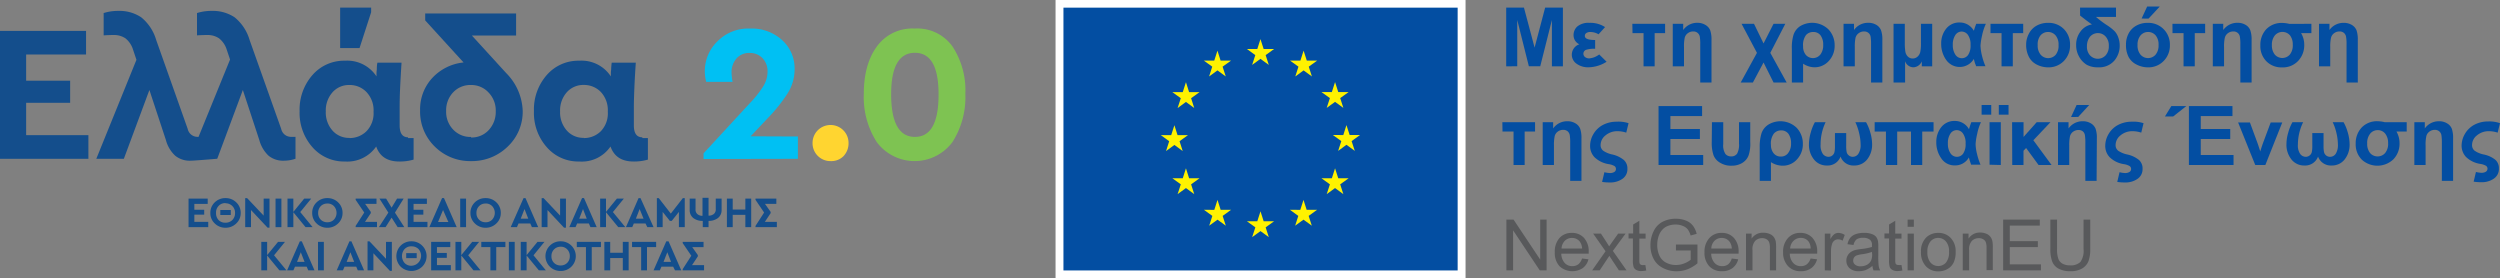 <?xml version="1.0" encoding="UTF-8"?> <svg xmlns="http://www.w3.org/2000/svg" id="Layer_1" data-name="Layer 1" width="500" height="55.68" viewBox="0 0 500 55.68"><rect x="0" y="0" width="500" height="55.68" fill="#808080" stroke="none"/><defs><style>.cls-1{fill:#fff;}.cls-2{fill:#034ea2;}.cls-3{fill:#fff200;}.cls-4{fill:#58595b;}.cls-5{fill:#144e8c;}.cls-6{fill:#00c0f3;}.cls-7{fill:#ffd530;}.cls-8{fill:#7ec352;}</style></defs><rect class="cls-1" x="211.11" width="82" height="55.68"></rect><rect class="cls-2" x="212.69" y="1.53" width="78.84" height="52.56"></rect><polyline class="cls-3" points="250.43 12.98 252.09 11.77 253.76 12.98 253.13 11.02 254.82 9.8 252.73 9.8 252.09 7.82 251.46 9.8 249.38 9.8 251.06 11.02 250.43 12.98"></polyline><polyline class="cls-3" points="241.82 15.29 243.49 14.08 245.15 15.29 244.52 13.33 246.21 12.12 244.12 12.12 243.49 10.13 242.85 12.12 240.76 12.12 242.45 13.33 241.82 15.29"></polyline><polyline class="cls-3" points="237.19 16.44 236.55 18.43 234.47 18.43 236.16 19.64 235.52 21.61 237.19 20.39 238.85 21.61 238.22 19.64 239.91 18.43 237.82 18.43 237.19 16.44"></polyline><polyline class="cls-3" points="234.88 28.99 236.54 30.21 235.91 28.24 237.59 27.03 235.51 27.03 234.88 25.04 234.24 27.03 232.16 27.03 233.84 28.24 233.21 30.21 234.88 28.99"></polyline><polyline class="cls-3" points="237.82 35.65 237.19 33.66 236.55 35.66 234.47 35.65 236.16 36.87 235.52 38.83 237.19 37.61 238.85 38.83 238.22 36.87 239.91 35.65 237.82 35.65"></polyline><polyline class="cls-3" points="244.13 41.96 243.5 39.98 242.86 41.97 240.78 41.96 242.47 43.18 241.84 45.14 243.5 43.93 245.16 45.14 244.53 43.18 246.22 41.96 244.13 41.96"></polyline><polyline class="cls-3" points="252.73 44.25 252.1 42.26 251.46 44.25 249.38 44.25 251.07 45.47 250.43 47.43 252.1 46.22 253.76 47.43 253.13 45.47 254.82 44.25 252.73 44.25"></polyline><polyline class="cls-3" points="261.33 41.96 260.7 39.98 260.06 41.97 257.98 41.96 259.66 43.18 259.03 45.14 260.7 43.93 262.36 45.14 261.73 43.18 263.42 41.96 261.33 41.96"></polyline><polyline class="cls-3" points="267.65 35.65 267.01 33.66 266.37 35.66 264.29 35.65 265.98 36.87 265.34 38.83 267.01 37.61 268.67 38.83 268.04 36.87 269.73 35.65 267.65 35.65"></polyline><polyline class="cls-3" points="272.01 27 269.93 27 269.29 25.02 268.66 27.01 266.57 27 268.26 28.22 267.63 30.18 269.29 28.96 270.96 30.18 270.32 28.22 272.01 27"></polyline><polyline class="cls-3" points="265.34 21.58 267.01 20.37 268.67 21.58 268.04 19.62 269.73 18.41 267.65 18.41 267.01 16.42 266.37 18.41 264.29 18.41 265.98 19.62 265.34 21.58"></polyline><polyline class="cls-3" points="260.72 10.13 260.08 12.12 258 12.12 259.69 13.33 259.06 15.29 260.72 14.08 262.38 15.29 261.75 13.33 263.44 12.12 261.36 12.12 260.72 10.13"></polyline><path class="cls-2" d="M301.53,13.27V1.52h3.55l2.13,8,2.11-8h3.55V13.27h-2.2V4l-2.33,9.25h-2.28L303.74,4v9.25Z" transform="translate(-0.29)"></path><path class="cls-2" d="M319.32,8V9.76a5.16,5.16,0,0,0-1.86.22.84.84,0,0,0-.15,1.44,1.34,1.34,0,0,0,.82.26,3.8,3.8,0,0,0,2-.79l1.48,1.46A7,7,0,0,1,318,13.46a3.92,3.92,0,0,1-2.39-.71,2.19,2.19,0,0,1,.55-3.89A2,2,0,0,1,315,7a2.3,2.3,0,0,1,.77-1.72,3.51,3.51,0,0,1,2.43-.71,5.34,5.34,0,0,1,3.1.85L320,6.86a3.27,3.27,0,0,0-1.61-.46,1.35,1.35,0,0,0-.85.22.63.63,0,0,0-.28.52C317.21,7.72,317.91,8,319.32,8Z" transform="translate(-0.29)"></path><path class="cls-2" d="M326.76,4.76h6.55V6.63h-2.09v6.64H329V6.63h-2.21Z" transform="translate(-0.29)"></path><path class="cls-2" d="M342.59,16.5h-2.25V8.92a9.49,9.49,0,0,0-.09-1.59,1.31,1.31,0,0,0-.44-.75,1.29,1.29,0,0,0-.87-.29,1.75,1.75,0,0,0-1.1.36,1.59,1.59,0,0,0-.61.92,8.12,8.12,0,0,0-.14,1.84v3.86h-2.25V4.76h2.09V6a3.41,3.41,0,0,1,2.81-1.44A3.1,3.1,0,0,1,341.4,5a2.25,2.25,0,0,1,.94,1.08A5.83,5.83,0,0,1,342.59,8Z" transform="translate(-0.29)"></path><path class="cls-2" d="M348.6,4.76h2.49L353,8.69l2-3.93h2.35l-3,5.81,3.27,5.93H355l-2-4-2.13,4h-2.44l3.25-5.93Z" transform="translate(-0.29)"></path><path class="cls-2" d="M360.91,12.74V16.5h-2.25V9.81A8.91,8.91,0,0,1,359,6.93a3.35,3.35,0,0,1,1.34-1.71A4.67,4.67,0,0,1,366,5.9a4.56,4.56,0,0,1,1.22,3.19,4.41,4.41,0,0,1-1.17,3.1,3.8,3.8,0,0,1-2.88,1.27A4.29,4.29,0,0,1,360.91,12.74Zm0-3.47a2.57,2.57,0,0,0,.54,1.7,1.9,1.9,0,0,0,2.92-.07,3,3,0,0,0,.56-1.9,3.15,3.15,0,0,0-.51-1.9,1.74,1.74,0,0,0-1.49-.7A1.88,1.88,0,0,0,361.5,7,3.31,3.31,0,0,0,360.91,9.27Z" transform="translate(-0.29)"></path><path class="cls-2" d="M376.76,16.5H374.5V8.92a9.49,9.49,0,0,0-.09-1.59,1.24,1.24,0,0,0-.43-.75,1.32,1.32,0,0,0-.87-.29,1.75,1.75,0,0,0-1.1.36,1.66,1.66,0,0,0-.62.92,8.76,8.76,0,0,0-.14,1.84v3.86H369V4.76h2.09V6a3.41,3.41,0,0,1,2.81-1.44,3.11,3.11,0,0,1,1.67.42,2.28,2.28,0,0,1,.93,1.08A5.53,5.53,0,0,1,376.76,8Z" transform="translate(-0.29)"></path><path class="cls-2" d="M379,4.76h2.25V8.63a10.45,10.45,0,0,0,.11,1.69,1.75,1.75,0,0,0,.51,1,1.33,1.33,0,0,0,.95.38,1.43,1.43,0,0,0,1-.39,1.78,1.78,0,0,0,.54-1,8.62,8.62,0,0,0,.12-1.68V4.76h2.25v8.51h-2.08v-1A1.91,1.91,0,0,1,383,13.46a1.78,1.78,0,0,1-1.69-1.22V16.5H379Z" transform="translate(-0.29)"></path><path class="cls-2" d="M395.54,4.76h1.93a10.3,10.3,0,0,0-.77,2.37,12.16,12.16,0,0,0-.31,2,9.44,9.44,0,0,0,.28,1.94,13.15,13.15,0,0,0,.71,2.17h-1.89q0-.16-.15-.45c-.11-.32-.2-.64-.28-1a3.3,3.3,0,0,1-5.53.2,5.49,5.49,0,0,1-1-3.26,4.63,4.63,0,0,1,1-3,3.32,3.32,0,0,1,2.74-1.23,3.2,3.2,0,0,1,2.79,1.66A15.15,15.15,0,0,1,395.54,4.76ZM390.85,9a3.36,3.36,0,0,0,.5,1.91,1.53,1.53,0,0,0,2.56.08,3.28,3.28,0,0,0,.49-2,3.28,3.28,0,0,0-.52-2,1.56,1.56,0,0,0-1.26-.68,1.52,1.52,0,0,0-1.27.71A3.41,3.41,0,0,0,390.85,9Z" transform="translate(-0.29)"></path><path class="cls-2" d="M398.39,4.76h6.54V6.63h-2.08v6.64H400.6V6.63h-2.21Z" transform="translate(-0.29)"></path><path class="cls-2" d="M405.52,8.89a4.61,4.61,0,0,1,.56-2.17,3.76,3.76,0,0,1,1.56-1.6,4.64,4.64,0,0,1,2.26-.55,4.27,4.27,0,0,1,3.17,1.25A4.34,4.34,0,0,1,414.3,9a4.38,4.38,0,0,1-1.24,3.2,4.24,4.24,0,0,1-3.14,1.27,5,5,0,0,1-2.23-.53,3.55,3.55,0,0,1-1.61-1.55A5.15,5.15,0,0,1,405.52,8.89Zm2.31.12a2.82,2.82,0,0,0,.6,1.94,2,2,0,0,0,3,0A2.84,2.84,0,0,0,412,9a2.81,2.81,0,0,0-.6-1.93,2,2,0,0,0-3,0A2.83,2.83,0,0,0,407.83,9Z" transform="translate(-0.29)"></path><path class="cls-2" d="M416.3,1.52h7.19V3.39h-4a20.22,20.22,0,0,0,2.29,1.71,9.22,9.22,0,0,1,1.48,1.19,3.62,3.62,0,0,1,.7,1.24,4.47,4.47,0,0,1,.27,1.55,4.58,4.58,0,0,1-1.11,3.09,4,4,0,0,1-3.23,1.29,4.34,4.34,0,0,1-2.31-.54,4.36,4.36,0,0,1-1.46-1.57,4.63,4.63,0,0,1-.6-2.36,4.31,4.31,0,0,1,.88-2.7,3.47,3.47,0,0,1,2.28-1.4c-.6-.42-1-.72-1.21-.88l-1.16-.9Zm1.38,7.72a2.53,2.53,0,0,0,.63,1.85,2.13,2.13,0,0,0,3.09,0,2.64,2.64,0,0,0,.65-1.9,2.62,2.62,0,0,0-.64-1.89,2.08,2.08,0,0,0-3.13.06A3,3,0,0,0,417.68,9.24Z" transform="translate(-0.29)"></path><path class="cls-2" d="M425.49,8.89A4.6,4.6,0,0,1,426,6.72a3.79,3.79,0,0,1,1.57-1.6,4.61,4.61,0,0,1,2.26-.55A4.29,4.29,0,0,1,433,5.82,4.34,4.34,0,0,1,434.27,9a4.39,4.39,0,0,1-1.25,3.2,4.22,4.22,0,0,1-3.13,1.27,5,5,0,0,1-2.23-.53A3.63,3.63,0,0,1,426,11.38,5.15,5.15,0,0,1,425.49,8.89ZM427.8,9a2.82,2.82,0,0,0,.6,1.94,2,2,0,0,0,3,0A2.84,2.84,0,0,0,432,9a2.8,2.8,0,0,0-.59-1.93,2,2,0,0,0-3,0A2.83,2.83,0,0,0,427.8,9Zm.81-5.29,1.11-2.4h2.52L430,3.72Z" transform="translate(-0.29)"></path><path class="cls-2" d="M434.78,4.76h6.54V6.63h-2.08v6.64H437V6.63h-2.21Z" transform="translate(-0.29)"></path><path class="cls-2" d="M450.61,16.5h-2.25V8.92a8.27,8.27,0,0,0-.1-1.59,1.24,1.24,0,0,0-.43-.75,1.3,1.3,0,0,0-.87-.29,1.75,1.75,0,0,0-1.1.36,1.59,1.59,0,0,0-.61.92,8,8,0,0,0-.15,1.84v3.86h-2.25V4.76h2.09V6a3.43,3.43,0,0,1,2.82-1.44,3.1,3.1,0,0,1,1.66.42,2.18,2.18,0,0,1,.93,1.08A5.53,5.53,0,0,1,450.61,8Z" transform="translate(-0.29)"></path><path class="cls-2" d="M462.57,4.76V6.63h-2.06A4.52,4.52,0,0,1,461.14,9a4.53,4.53,0,0,1-1.21,3.17,4.18,4.18,0,0,1-3.21,1.31,4.23,4.23,0,0,1-3.15-1.22,4.3,4.3,0,0,1-1.21-3.19,4.54,4.54,0,0,1,1.18-3.22,4.23,4.23,0,0,1,3.24-1.26,5.89,5.89,0,0,1,1.39.19ZM454.67,9a2.91,2.91,0,0,0,.58,1.92,2,2,0,0,0,3,0,2.89,2.89,0,0,0,.59-2,2.92,2.92,0,0,0-.56-1.86,2,2,0,0,0-3,0A2.87,2.87,0,0,0,454.67,9Z" transform="translate(-0.29)"></path><path class="cls-2" d="M471.85,16.5H469.6V8.92a8.27,8.27,0,0,0-.1-1.59,1.24,1.24,0,0,0-.43-.75,1.29,1.29,0,0,0-.87-.29,1.75,1.75,0,0,0-1.1.36,1.59,1.59,0,0,0-.61.92,8,8,0,0,0-.15,1.84v3.86h-2.25V4.76h2.09V6A3.43,3.43,0,0,1,469,4.57a3.1,3.1,0,0,1,1.66.42,2.25,2.25,0,0,1,.94,1.08A5.83,5.83,0,0,1,471.85,8Z" transform="translate(-0.29)"></path><path class="cls-2" d="M300.76,24.44h6.54v1.87h-2.08V33H303V26.31h-2.21Z" transform="translate(-0.29)"></path><path class="cls-2" d="M316.58,36.18h-2.25V28.61a9.63,9.63,0,0,0-.09-1.6,1.29,1.29,0,0,0-.43-.75,1.32,1.32,0,0,0-.87-.29,1.8,1.8,0,0,0-1.11.36,1.63,1.63,0,0,0-.61.93,8.69,8.69,0,0,0-.14,1.84V33h-2.25V24.44h2.09v1.25a3.41,3.41,0,0,1,2.81-1.44,3.05,3.05,0,0,1,1.67.43,2.2,2.2,0,0,1,.93,1.08,5.47,5.47,0,0,1,.25,1.9Z" transform="translate(-0.29)"></path><path class="cls-2" d="M326,24.64l-.46,1.89a5.4,5.4,0,0,0-1.68-.29,3.65,3.65,0,0,0-2.45.82,2.49,2.49,0,0,0-1,1.93,1.38,1.38,0,0,0,.52,1.15,5,5,0,0,0,1.83.76A5.54,5.54,0,0,1,325.06,32a2.25,2.25,0,0,1,.71,1.77,2.3,2.3,0,0,1-1,2,4.19,4.19,0,0,1-2.55.72c-.32,0-.82,0-1.51-.11l.46-1.94a5,5,0,0,0,1.13.17,1.59,1.59,0,0,0,.84-.21.69.69,0,0,0,.34-.61.68.68,0,0,0-.3-.58,3.27,3.27,0,0,0-1.13-.38,5.23,5.23,0,0,1-2.86-1.39,3.25,3.25,0,0,1-.88-2.26,4.64,4.64,0,0,1,.67-2.38,4.78,4.78,0,0,1,1.89-1.81,5.8,5.8,0,0,1,2.76-.65A6.26,6.26,0,0,1,326,24.64Z" transform="translate(-0.29)"></path><path class="cls-2" d="M332,33V21.21h8.71v2h-6.34V25.8h5.9v2h-5.9V31h6.56v2Z" transform="translate(-0.29)"></path><path class="cls-2" d="M342.68,24.44h2.26V28.8a3.13,3.13,0,0,0,.44,2,1.46,1.46,0,0,0,1.13.48,1.39,1.39,0,0,0,1.2-.55,3.69,3.69,0,0,0,.38-2V24.44h2.25v4A7.24,7.24,0,0,1,350,31.1a3,3,0,0,1-1.28,1.5,4.06,4.06,0,0,1-2.13.54,4.12,4.12,0,0,1-2.24-.57A3,3,0,0,1,343,31.06a7.59,7.59,0,0,1-.36-2.62Z" transform="translate(-0.29)"></path><path class="cls-2" d="M354.48,32.43v3.75h-2.25V29.49a9.17,9.17,0,0,1,.37-2.87A3.4,3.4,0,0,1,354,24.9a4.67,4.67,0,0,1,5.64.68,4.58,4.58,0,0,1,1.22,3.2,4.39,4.39,0,0,1-1.17,3.09,3.78,3.78,0,0,1-2.88,1.27A4.34,4.34,0,0,1,354.48,32.43Zm0-3.48a2.58,2.58,0,0,0,.54,1.71,1.8,1.8,0,0,0,1.46.65,1.74,1.74,0,0,0,1.46-.73,3,3,0,0,0,.56-1.9,3.17,3.17,0,0,0-.51-1.9,1.76,1.76,0,0,0-1.49-.7,1.88,1.88,0,0,0-1.43.63A3.31,3.31,0,0,0,354.48,29Z" transform="translate(-0.29)"></path><path class="cls-2" d="M363.27,24.44h2.14a10.28,10.28,0,0,0-1,4.49,3,3,0,0,0,.46,1.87,1.41,1.41,0,0,0,1.11.56,1.22,1.22,0,0,0,1.2-.94,5.36,5.36,0,0,0,.1-1.23V26.61h2.25v2.58a6.13,6.13,0,0,0,.09,1.21,1.17,1.17,0,0,0,.44.69,1.19,1.19,0,0,0,.77.27,1.35,1.35,0,0,0,1.12-.58,3.16,3.16,0,0,0,.46-1.94,9.6,9.6,0,0,0-.28-2.14,10.36,10.36,0,0,0-.77-2.26h2.14a8.82,8.82,0,0,1,.83,2,8.27,8.27,0,0,1,.38,2.38,4.7,4.7,0,0,1-1,3.08,3.22,3.22,0,0,1-2.61,1.2,2.71,2.71,0,0,1-2.7-1.79,2.73,2.73,0,0,1-2.71,1.79,3.2,3.2,0,0,1-2.61-1.21,4.68,4.68,0,0,1-1-3.07,8.63,8.63,0,0,1,.38-2.38A8.82,8.82,0,0,1,363.27,24.44Z" transform="translate(-0.29)"></path><path class="cls-2" d="M375.22,24.44H387v1.87h-2.26V33h-2.25V26.31h-2.76V33h-2.25V26.31h-2.26Z" transform="translate(-0.29)"></path><path class="cls-2" d="M394.55,24.44h1.93a10.27,10.27,0,0,0-.76,2.38,11.09,11.09,0,0,0-.31,2,8.79,8.79,0,0,0,.28,1.95,12.74,12.74,0,0,0,.7,2.16H394.5a3,3,0,0,0-.14-.45c-.11-.32-.21-.64-.29-1a3.11,3.11,0,0,1-2.81,1.6,3.15,3.15,0,0,1-2.71-1.4,5.49,5.49,0,0,1-1-3.26,4.7,4.7,0,0,1,1-3,3.32,3.32,0,0,1,2.74-1.23,3.2,3.2,0,0,1,2.8,1.66A14.7,14.7,0,0,1,394.55,24.44Zm-4.68,4.28a3.29,3.29,0,0,0,.5,1.91,1.53,1.53,0,0,0,2.56.08,3.33,3.33,0,0,0,.48-2,3.23,3.23,0,0,0-.52-2,1.51,1.51,0,0,0-1.25-.68,1.49,1.49,0,0,0-1.27.7A3.33,3.33,0,0,0,389.87,28.72Z" transform="translate(-0.29)"></path><path class="cls-2" d="M396.61,22.94V21h1.93v1.93Zm1.59,10V24.44h2.25V33Zm1.85-10V21H402v1.93Z" transform="translate(-0.29)"></path><path class="cls-2" d="M402.71,24.44H405v2.95l2.63-2.95h2.75l-3.42,3.61L410.6,33H408l-2.49-3.4-.52.55V33h-2.25Z" transform="translate(-0.29)"></path><path class="cls-2" d="M419.61,36.18h-2.25V28.61a9.63,9.63,0,0,0-.09-1.6,1.29,1.29,0,0,0-.43-.75A1.32,1.32,0,0,0,416,26a1.8,1.8,0,0,0-1.11.36,1.63,1.63,0,0,0-.61.93,8.69,8.69,0,0,0-.14,1.84V33h-2.25V24.44H414v1.25a3.41,3.41,0,0,1,2.81-1.44,3.05,3.05,0,0,1,1.67.43,2.2,2.2,0,0,1,.93,1.08,5.47,5.47,0,0,1,.25,1.9ZM414.5,23.4,415.61,21h2.52l-2.2,2.39Z" transform="translate(-0.29)"></path><path class="cls-2" d="M429,24.64l-.46,1.89a5.41,5.41,0,0,0-1.69-.29,3.64,3.64,0,0,0-2.44.82,2.49,2.49,0,0,0-1,1.93,1.41,1.41,0,0,0,.51,1.15,5.2,5.2,0,0,0,1.84.76A5.54,5.54,0,0,1,428.09,32a2.25,2.25,0,0,1,.71,1.77,2.32,2.32,0,0,1-1,2,4.2,4.2,0,0,1-2.56.72c-.31,0-.81,0-1.5-.11l.46-1.94a5,5,0,0,0,1.12.17,1.6,1.6,0,0,0,.85-.21.69.69,0,0,0,.34-.61.68.68,0,0,0-.3-.58,3.27,3.27,0,0,0-1.13-.38,5.19,5.19,0,0,1-2.86-1.39,3.25,3.25,0,0,1-.88-2.26,4.64,4.64,0,0,1,.67-2.38,4.78,4.78,0,0,1,1.89-1.81,5.8,5.8,0,0,1,2.76-.65A6.26,6.26,0,0,1,429,24.64Z" transform="translate(-0.29)"></path><path class="cls-2" d="M433.28,23.29l1.28-2.08h3l-2.63,2.08ZM438.07,33V21.21h8.71v2h-6.34V25.8h5.9v2h-5.9V31H447v2Z" transform="translate(-0.29)"></path><path class="cls-2" d="M451.34,33l-3.43-8.51h2.36l1.6,4.34.47,1.45c.12-.36.2-.61.23-.73s.15-.48.24-.72l1.62-4.34h2.31L453.36,33Z" transform="translate(-0.29)"></path><path class="cls-2" d="M458.78,24.44h2.14a10.29,10.29,0,0,0-1.05,4.49,2.94,2.94,0,0,0,.47,1.87,1.38,1.38,0,0,0,1.11.56,1.24,1.24,0,0,0,1.2-.94,5.36,5.36,0,0,0,.1-1.23V26.61H465v2.58a6.13,6.13,0,0,0,.09,1.21,1.2,1.2,0,0,0,.43.69,1.23,1.23,0,0,0,.78.27,1.35,1.35,0,0,0,1.12-.58,3.24,3.24,0,0,0,.45-1.94,10.15,10.15,0,0,0-.27-2.14,10.36,10.36,0,0,0-.77-2.26H469a8.82,8.82,0,0,1,.83,2,8.63,8.63,0,0,1,.38,2.38,4.7,4.7,0,0,1-1,3.08,3.22,3.22,0,0,1-2.61,1.2,2.71,2.71,0,0,1-2.7-1.79,2.73,2.73,0,0,1-2.71,1.79,3.2,3.2,0,0,1-2.61-1.21,4.68,4.68,0,0,1-1-3.07,8.27,8.27,0,0,1,.38-2.38A8.82,8.82,0,0,1,458.78,24.44Z" transform="translate(-0.29)"></path><path class="cls-2" d="M481.63,24.44v1.87h-2.05a4.61,4.61,0,0,1,.62,2.35A4.48,4.48,0,0,1,479,31.83a4.63,4.63,0,0,1-6.36.09,4.3,4.3,0,0,1-1.21-3.18,4.55,4.55,0,0,1,1.18-3.22,4.2,4.2,0,0,1,3.24-1.27,5.82,5.82,0,0,1,1.39.19Zm-7.9,4.26a2.87,2.87,0,0,0,.58,1.91,2,2,0,0,0,3,0,2.85,2.85,0,0,0,.6-2,2.92,2.92,0,0,0-.57-1.87,1.84,1.84,0,0,0-1.51-.71,1.89,1.89,0,0,0-1.5.7A2.9,2.9,0,0,0,473.73,28.7Z" transform="translate(-0.29)"></path><path class="cls-2" d="M490.91,36.18h-2.25V28.61a9.63,9.63,0,0,0-.09-1.6,1.31,1.31,0,0,0-.44-.75,1.29,1.29,0,0,0-.87-.29,1.75,1.75,0,0,0-1.1.36,1.58,1.58,0,0,0-.61.93,8.06,8.06,0,0,0-.14,1.84V33h-2.25V24.44h2.09v1.25a3.41,3.41,0,0,1,2.81-1.44,3,3,0,0,1,1.66.43,2.17,2.17,0,0,1,.94,1.08,5.72,5.72,0,0,1,.25,1.9Z" transform="translate(-0.29)"></path><path class="cls-2" d="M500.29,24.64l-.47,1.89a5.3,5.3,0,0,0-1.68-.29,3.62,3.62,0,0,0-2.44.82,2.46,2.46,0,0,0-1,1.93,1.41,1.41,0,0,0,.51,1.15,5,5,0,0,0,1.84.76,5.43,5.43,0,0,1,2.3,1.05,2.23,2.23,0,0,1,.72,1.77,2.31,2.31,0,0,1-1,2,4.19,4.19,0,0,1-2.55.72c-.31,0-.82,0-1.5-.11l.46-1.94a4.92,4.92,0,0,0,1.12.17,1.6,1.6,0,0,0,.85-.21.71.71,0,0,0,.34-.61.68.68,0,0,0-.3-.58,3.27,3.27,0,0,0-1.14-.38,5.23,5.23,0,0,1-2.86-1.39,3.3,3.3,0,0,1-.88-2.26,4.66,4.66,0,0,1,.68-2.38,4.78,4.78,0,0,1,1.89-1.81,5.8,5.8,0,0,1,2.76-.65A6.26,6.26,0,0,1,500.29,24.64Z" transform="translate(-0.29)"></path><path class="cls-4" d="M301.57,54.07V43.92H303l5.33,8v-8h1.28V54.07h-1.37l-5.33-8v8Z" transform="translate(-0.29)"></path><path class="cls-4" d="M316.7,51.7l1.28.16a3.08,3.08,0,0,1-1.13,1.75,3.79,3.79,0,0,1-4.66-.37,3.87,3.87,0,0,1-.94-2.78,4.08,4.08,0,0,1,.95-2.88,3.23,3.23,0,0,1,2.48-1,3.15,3.15,0,0,1,2.41,1,4,4,0,0,1,.94,2.82c0,.08,0,.19,0,.33h-5.48a2.81,2.81,0,0,0,.68,1.86,2,2,0,0,0,1.54.64,1.94,1.94,0,0,0,1.17-.36A2.4,2.4,0,0,0,316.7,51.7Zm-4.1-2h4.11a2.51,2.51,0,0,0-.47-1.39,1.92,1.92,0,0,0-1.55-.72,2,2,0,0,0-1.44.57A2.34,2.34,0,0,0,312.6,49.69Z" transform="translate(-0.29)"></path><path class="cls-4" d="M318.72,54.07l2.68-3.82-2.48-3.53h1.56l1.12,1.72c.22.33.39.61.52.83.2-.31.39-.58.56-.81l1.24-1.74h1.48l-2.54,3.46,2.74,3.89h-1.53l-1.51-2.28-.4-.62-1.93,2.9Z" transform="translate(-0.29)"></path><path class="cls-4" d="M329.36,53l.18,1.1a4.94,4.94,0,0,1-.94.11,2.07,2.07,0,0,1-1.06-.22,1.17,1.17,0,0,1-.52-.56,4.5,4.5,0,0,1-.15-1.47V47.69H326v-1h.92V44.9l1.24-.75v2.57h1.25v1h-1.25V52a2.34,2.34,0,0,0,.06.68.53.53,0,0,0,.22.25.82.82,0,0,0,.42.09A4.61,4.61,0,0,0,329.36,53Z" transform="translate(-0.29)"></path><path class="cls-4" d="M335.48,50.09V48.9h4.3v3.77a7.64,7.64,0,0,1-2,1.19,6.16,6.16,0,0,1-2.16.39,5.7,5.7,0,0,1-2.71-.64A4.19,4.19,0,0,1,331,51.75a5.74,5.74,0,0,1-.62-2.7,6.21,6.21,0,0,1,.62-2.77,4.09,4.09,0,0,1,1.78-1.91,5.64,5.64,0,0,1,2.68-.62,5.26,5.26,0,0,1,2,.36,3.15,3.15,0,0,1,1.39,1,4.26,4.26,0,0,1,.77,1.66l-1.21.33a3.75,3.75,0,0,0-.57-1.22,2.26,2.26,0,0,0-1-.7,3.5,3.5,0,0,0-1.4-.27,4.07,4.07,0,0,0-1.59.28,2.88,2.88,0,0,0-1.08.74,3.55,3.55,0,0,0-.64,1,5.29,5.29,0,0,0-.39,2,5,5,0,0,0,.47,2.27,2.94,2.94,0,0,0,1.36,1.36,4.14,4.14,0,0,0,1.9.44,4.55,4.55,0,0,0,1.7-.33,4.76,4.76,0,0,0,1.26-.72V50.09Z" transform="translate(-0.29)"></path><path class="cls-4" d="M346.64,51.7l1.29.16a3.13,3.13,0,0,1-1.13,1.75,3.37,3.37,0,0,1-2.11.63,3.31,3.31,0,0,1-2.55-1,3.87,3.87,0,0,1-.95-2.78,4,4,0,0,1,1-2.88,3.19,3.19,0,0,1,2.47-1,3.13,3.13,0,0,1,2.41,1,4,4,0,0,1,.94,2.82c0,.08,0,.19,0,.33h-5.48a2.81,2.81,0,0,0,.68,1.86,2,2,0,0,0,1.54.64,1.89,1.89,0,0,0,1.17-.36A2.4,2.4,0,0,0,346.64,51.7Zm-4.09-2h4.1a2.43,2.43,0,0,0-.47-1.39,1.91,1.91,0,0,0-1.54-.72,2,2,0,0,0-1.45.57A2.29,2.29,0,0,0,342.55,49.69Z" transform="translate(-0.29)"></path><path class="cls-4" d="M349.49,54.07V46.72h1.12v1A2.66,2.66,0,0,1,353,46.55a3.05,3.05,0,0,1,1.22.24,1.92,1.92,0,0,1,.84.63,2.56,2.56,0,0,1,.39.92,8.16,8.16,0,0,1,.06,1.21v4.52h-1.24V49.6a3.25,3.25,0,0,0-.15-1.14,1.19,1.19,0,0,0-.51-.6,1.66,1.66,0,0,0-.87-.23,2,2,0,0,0-1.38.51,2.51,2.51,0,0,0-.57,1.92v4Z" transform="translate(-0.29)"></path><path class="cls-4" d="M362.41,51.7l1.29.16a3.13,3.13,0,0,1-1.13,1.75,3.37,3.37,0,0,1-2.11.63,3.31,3.31,0,0,1-2.55-1,3.87,3.87,0,0,1-1-2.78,4,4,0,0,1,1-2.88,3.19,3.19,0,0,1,2.47-1,3.13,3.13,0,0,1,2.41,1,4,4,0,0,1,.94,2.82c0,.08,0,.19,0,.33h-5.48a2.81,2.81,0,0,0,.68,1.86,2,2,0,0,0,1.54.64,1.89,1.89,0,0,0,1.17-.36A2.4,2.4,0,0,0,362.41,51.7Zm-4.09-2h4.1A2.43,2.43,0,0,0,362,48.3a1.9,1.9,0,0,0-1.54-.72,2,2,0,0,0-1.45.57A2.29,2.29,0,0,0,358.32,49.69Z" transform="translate(-0.29)"></path><path class="cls-4" d="M365.25,54.07V46.72h1.12v1.11a3,3,0,0,1,.79-1,1.43,1.43,0,0,1,.8-.25,2.41,2.41,0,0,1,1.28.41l-.43,1.15a1.77,1.77,0,0,0-.91-.27,1.18,1.18,0,0,0-.74.25,1.34,1.34,0,0,0-.46.68,4.79,4.79,0,0,0-.21,1.45v3.85Z" transform="translate(-0.29)"></path><path class="cls-4" d="M374.78,53.17a5,5,0,0,1-1.33.83,3.93,3.93,0,0,1-1.38.24,2.7,2.7,0,0,1-1.86-.59,2,2,0,0,1-.65-1.52,1.91,1.91,0,0,1,.25-1,1.94,1.94,0,0,1,.64-.72,3,3,0,0,1,.9-.41c.24-.06.61-.12,1.1-.19a11.35,11.35,0,0,0,2.23-.42v-.33a1.34,1.34,0,0,0-.35-1.07,2.09,2.09,0,0,0-1.42-.43,2.24,2.24,0,0,0-1.3.31A1.93,1.93,0,0,0,371,49l-1.21-.16a3.09,3.09,0,0,1,.54-1.27,2.49,2.49,0,0,1,1.1-.74,5,5,0,0,1,1.67-.26,4.32,4.32,0,0,1,1.53.23,2,2,0,0,1,.87.55,2,2,0,0,1,.38.85,6,6,0,0,1,.07,1.15V51a16.32,16.32,0,0,0,.08,2.2,2.57,2.57,0,0,0,.31.88H375A2.71,2.71,0,0,1,374.78,53.17Zm-.1-2.79a9,9,0,0,1-2,.47,5.41,5.41,0,0,0-1.09.25,1.1,1.1,0,0,0-.49.41,1.07,1.07,0,0,0-.17.59,1,1,0,0,0,.38.83,1.62,1.62,0,0,0,1.1.33,2.55,2.55,0,0,0,1.28-.31,1.94,1.94,0,0,0,.83-.87,3,3,0,0,0,.2-1.24Z" transform="translate(-0.29)"></path><path class="cls-4" d="M380.59,53l.18,1.1a4.86,4.86,0,0,1-.94.11,2.05,2.05,0,0,1-1.05-.22,1.19,1.19,0,0,1-.53-.56,4.5,4.5,0,0,1-.15-1.47V47.69h-.92v-1h.92V44.9l1.24-.75v2.57h1.25v1h-1.25V52a2.34,2.34,0,0,0,.06.68.59.59,0,0,0,.22.25A.82.82,0,0,0,380,53,4.61,4.61,0,0,0,380.59,53Z" transform="translate(-0.29)"></path><path class="cls-4" d="M381.81,45.36V43.92h1.25v1.44Zm0,8.71V46.72h1.25v7.35Z" transform="translate(-0.29)"></path><path class="cls-4" d="M384.49,50.4a3.79,3.79,0,0,1,1.14-3,3.43,3.43,0,0,1,2.31-.82,3.28,3.28,0,0,1,2.48,1,3.77,3.77,0,0,1,1,2.74,4.89,4.89,0,0,1-.42,2.23,3,3,0,0,1-1.24,1.27,3.62,3.62,0,0,1-1.78.45,3.28,3.28,0,0,1-2.49-1A3.93,3.93,0,0,1,384.49,50.4Zm1.28,0a3.13,3.13,0,0,0,.62,2.11,2.07,2.07,0,0,0,3.1,0,3.22,3.22,0,0,0,.61-2.16,3,3,0,0,0-.62-2.06,2,2,0,0,0-1.54-.71,2,2,0,0,0-1.55.7A3.14,3.14,0,0,0,385.77,50.4Z" transform="translate(-0.29)"></path><path class="cls-4" d="M392.84,54.07V46.72H394v1a2.65,2.65,0,0,1,2.34-1.21,3.05,3.05,0,0,1,1.22.24,1.89,1.89,0,0,1,.83.63,2.25,2.25,0,0,1,.39.92,6.68,6.68,0,0,1,.07,1.21v4.52h-1.25V49.6a3.56,3.56,0,0,0-.14-1.14,1.21,1.21,0,0,0-.52-.6,1.66,1.66,0,0,0-.87-.23,2,2,0,0,0-1.37.51,2.47,2.47,0,0,0-.58,1.92v4Z" transform="translate(-0.29)"></path><path class="cls-4" d="M400.92,54.07V43.92h7.33v1.2h-6v3.11h5.61v1.19h-5.61v3.45h6.23v1.2Z" transform="translate(-0.29)"></path><path class="cls-4" d="M417,43.92h1.34v5.87a7,7,0,0,1-.35,2.43,3,3,0,0,1-1.25,1.46,4.38,4.38,0,0,1-2.37.56,4.82,4.82,0,0,1-2.33-.49,2.77,2.77,0,0,1-1.3-1.42,7,7,0,0,1-.38-2.54V43.92h1.34v5.86a5.56,5.56,0,0,0,.25,1.95,1.8,1.8,0,0,0,.84,1,2.89,2.89,0,0,0,1.46.34,2.81,2.81,0,0,0,2.12-.67,3.87,3.87,0,0,0,.63-2.58Z" transform="translate(-0.29)"></path><polygon class="cls-5" points="41.54 40.78 38.87 40.78 38.87 41.95 40.84 41.95 40.84 42.93 38.87 42.93 38.87 44.37 41.65 44.37 41.65 45.43 37.71 45.43 37.71 39.72 41.54 39.72 41.54 40.78"></polygon><path class="cls-5" d="M45.38,39.62a3,3,0,0,1,2.16.85,2.85,2.85,0,0,1,.89,2.12,2.81,2.81,0,0,1-.89,2.1,3,3,0,0,1-2.16.86,3,3,0,0,1-2.14-.86,2.8,2.8,0,0,1-.88-2.1,2.85,2.85,0,0,1,.88-2.12,3,3,0,0,1,2.14-.85m0,1a1.81,1.81,0,0,0-1.36.55,1.89,1.89,0,0,0-.52,1.4A1.94,1.94,0,0,0,44,44a1.8,1.8,0,0,0,1.35.54A1.88,1.88,0,0,0,46.76,44a1.91,1.91,0,0,0,.54-1.39,1.88,1.88,0,0,0-.54-1.4,1.85,1.85,0,0,0-1.38-.55ZM46.45,43h-2.1V42h2.1Z" transform="translate(-0.29)"></path><polygon class="cls-5" points="53.9 39.72 53.9 45.53 53.51 45.53 50.2 42.01 50.2 45.43 49.04 45.43 49.04 39.62 49.42 39.62 52.73 43.12 52.73 39.72 53.9 39.72"></polygon><rect class="cls-5" x="55.11" y="39.72" width="1.17" height="5.71"></rect><polygon class="cls-5" points="61.11 45.43 58.67 42.45 58.67 45.43 57.5 45.43 57.5 39.72 58.67 39.72 58.67 42.38 60.84 39.72 62.24 39.72 60.05 42.41 62.52 45.43 61.11 45.43"></polygon><path class="cls-5" d="M65.76,39.62a3,3,0,0,1,2.15.85,2.85,2.85,0,0,1,.89,2.12,2.81,2.81,0,0,1-.89,2.1,3,3,0,0,1-2.15.86,3,3,0,0,1-2.15-.86,2.8,2.8,0,0,1-.88-2.1,2.85,2.85,0,0,1,.88-2.12,3,3,0,0,1,2.15-.85m0,1.09a1.79,1.79,0,0,0-1.32.52,1.9,1.9,0,0,0-.52,1.36,1.82,1.82,0,0,0,.52,1.34,1.79,1.79,0,0,0,1.33.52,1.73,1.73,0,0,0,1.31-.53,2,2,0,0,0,0-2.69,1.76,1.76,0,0,0-1.3-.53Z" transform="translate(-0.29)"></path><polygon class="cls-5" points="75.4 44.37 75.4 45.43 71.13 45.43 71.13 45.18 72.85 42.51 71.13 39.97 71.13 39.72 75.3 39.72 75.3 40.78 73.03 40.78 74.16 42.38 74.16 42.63 73 44.37 75.4 44.37"></polygon><polygon class="cls-5" points="79.53 45.43 78.32 43.53 77.11 45.43 75.78 45.43 77.67 42.52 75.89 39.72 77.22 39.72 78.32 41.53 79.41 39.72 80.73 39.72 78.99 42.52 80.86 45.43 79.53 45.43"></polygon><polygon class="cls-5" points="85.38 40.78 82.71 40.78 82.71 41.95 84.67 41.95 84.67 42.93 82.71 42.93 82.71 44.37 85.49 44.37 85.49 45.43 81.55 45.43 81.55 39.72 85.38 39.72 85.38 40.78"></polygon><path class="cls-5" d="M91.63,45.43H86.16l2.54-5.81h.39ZM88.9,42l-1,2.4h2.06Z" transform="translate(-0.29)"></path><rect class="cls-5" x="92.04" y="39.72" width="1.17" height="5.71"></rect><path class="cls-5" d="M97.41,39.62a3,3,0,0,1,2.15.85,2.85,2.85,0,0,1,.89,2.12,2.81,2.81,0,0,1-.89,2.1,3,3,0,0,1-2.15.86,3,3,0,0,1-2.15-.86,2.84,2.84,0,0,1-.88-2.1,2.88,2.88,0,0,1,.88-2.12,3,3,0,0,1,2.15-.85m0,1.09a1.75,1.75,0,0,0-1.31.52,1.86,1.86,0,0,0-.52,1.36,1.79,1.79,0,0,0,.52,1.34,1.76,1.76,0,0,0,1.32.52,1.72,1.72,0,0,0,1.31-.53,2,2,0,0,0,0-2.69,1.75,1.75,0,0,0-1.3-.53Z" transform="translate(-0.29)"></path><path class="cls-5" d="M106.35,44.69H104l-.32.74h-1.25L105,39.62h.39l2.54,5.81h-1.26Zm-1.16-2.88-.75,1.92h1.5Z" transform="translate(-0.29)"></path><polygon class="cls-5" points="113.19 39.72 113.19 45.53 112.8 45.53 109.5 42.01 109.5 45.43 108.33 45.43 108.33 39.62 108.71 39.62 112.02 43.12 112.02 39.72 113.19 39.72"></polygon><path class="cls-5" d="M118.06,44.69h-2.34l-.32.74h-1.25l2.55-5.81h.39l2.54,5.81h-1.25Zm-1.17-2.88-.75,1.92h1.5Z" transform="translate(-0.29)"></path><polygon class="cls-5" points="123.65 45.43 121.2 42.45 121.2 45.43 120.03 45.43 120.03 39.72 121.2 39.72 121.2 42.38 123.38 39.72 124.77 39.72 122.58 42.41 125.06 45.43 123.65 45.43"></polygon><path class="cls-5" d="M129.39,44.69h-2.33l-.32.74h-1.26L128,39.62h.39L131,45.43h-1.25Zm-1.17-2.88-.75,1.92H129Z" transform="translate(-0.29)"></path><polygon class="cls-5" points="136.95 39.62 136.95 45.43 135.78 45.43 135.78 42.38 134.35 44.18 133.97 44.18 132.53 42.38 132.53 45.43 131.37 45.43 131.37 39.62 131.75 39.62 134.16 42.72 136.57 39.62 136.95 39.62"></polygon><path class="cls-5" d="M142,43.13a1.61,1.61,0,0,0,1.05-.33,1.16,1.16,0,0,0,.39-1V39.72h1.17v2.22a2,2,0,0,1-.72,1.66,3,3,0,0,1-1.89.58v1.25h-1.16V44.18a3,3,0,0,1-1.9-.58,2,2,0,0,1-.71-1.66V39.72h1.17v2.12a1.16,1.16,0,0,0,.39,1,1.52,1.52,0,0,0,1,.32v-3.6H142Z" transform="translate(-0.29)"></path><polygon class="cls-5" points="150.24 45.43 149.07 45.43 149.07 42.97 146.54 42.97 146.54 45.43 145.38 45.43 145.38 39.72 146.54 39.72 146.54 41.91 149.07 41.91 149.07 39.72 150.24 39.72 150.24 45.43"></polygon><polygon class="cls-5" points="155.37 44.37 155.37 45.43 151.1 45.43 151.1 45.18 152.82 42.51 151.1 39.97 151.1 39.72 155.27 39.72 155.27 40.78 153 40.78 154.13 42.38 154.13 42.63 152.97 44.37 155.37 44.37"></polygon><polygon class="cls-5" points="55.88 54.07 53.43 51.1 53.43 54.07 52.26 54.07 52.26 48.37 53.43 48.37 53.43 51.02 55.61 48.37 57 48.37 54.81 51.06 57.29 54.07 55.88 54.07"></polygon><path class="cls-5" d="M61.62,53.33H59.29l-.32.74H57.71l2.55-5.81h.39l2.54,5.81H61.94Zm-1.17-2.88-.75,1.92h1.5Z" transform="translate(-0.29)"></path><rect class="cls-5" x="63.6" y="48.37" width="1.17" height="5.7"></rect><path class="cls-5" d="M71.53,53.33H69.2l-.32.74H67.63l2.55-5.81h.39l2.54,5.81H71.85Zm-1.16-2.88-.75,1.92h1.5Z" transform="translate(-0.29)"></path><polygon class="cls-5" points="78.37 48.37 78.37 54.17 77.98 54.17 74.68 50.65 74.68 54.07 73.51 54.07 73.51 48.26 73.89 48.26 77.2 51.76 77.2 48.37 78.37 48.37"></polygon><path class="cls-5" d="M82.57,48.26a3,3,0,0,1,2.15.86,2.95,2.95,0,0,1,0,4.22,3.13,3.13,0,0,1-4.29,0,3,3,0,0,1,0-4.22,3,3,0,0,1,2.14-.86m0,1a1.85,1.85,0,0,0-1.36.55,2.12,2.12,0,0,0,0,2.79,1.81,1.81,0,0,0,1.35.55A2,2,0,0,0,84,49.82a1.91,1.91,0,0,0-1.38-.55Zm1.06,2.37h-2.1v-1h2.1Z" transform="translate(-0.29)"></path><polygon class="cls-5" points="90.06 49.42 87.39 49.42 87.39 50.59 89.36 50.59 89.36 51.57 87.39 51.57 87.39 53.02 90.17 53.02 90.17 54.07 86.23 54.07 86.23 48.37 90.06 48.37 90.06 49.42"></polygon><polygon class="cls-5" points="94.7 54.07 92.26 51.1 92.26 54.07 91.09 54.07 91.09 48.37 92.26 48.37 92.26 51.02 94.44 48.37 95.83 48.37 93.64 51.06 96.11 54.07 94.7 54.07"></polygon><polygon class="cls-5" points="101.08 49.42 99.25 49.42 99.25 54.07 98.08 54.07 98.08 49.42 96.26 49.42 96.26 48.37 101.08 48.37 101.08 49.42"></polygon><rect class="cls-5" x="101.77" y="48.37" width="1.17" height="5.7"></rect><polygon class="cls-5" points="107.77 54.07 105.32 51.1 105.32 54.07 104.15 54.07 104.15 48.37 105.32 48.37 105.32 51.02 107.5 48.37 108.89 48.37 106.7 51.06 109.17 54.07 107.77 54.07"></polygon><path class="cls-5" d="M112.41,48.26a3,3,0,0,1,2.15.86,2.95,2.95,0,0,1,0,4.22,3,3,0,0,1-2.15.85,2.94,2.94,0,0,1-2.14-.85,2.95,2.95,0,0,1,0-4.22,3,3,0,0,1,2.14-.86m0,1.09a1.76,1.76,0,0,0-1.31.53,1.86,1.86,0,0,0-.52,1.35,1.82,1.82,0,0,0,.52,1.35,1.79,1.79,0,0,0,1.32.51,1.75,1.75,0,0,0,1.31-.52,1.82,1.82,0,0,0,.52-1.35,1.86,1.86,0,0,0-.52-1.35,1.75,1.75,0,0,0-1.3-.53Z" transform="translate(-0.29)"></path><polygon class="cls-5" points="120.19 49.42 118.35 49.42 118.35 54.07 117.19 54.07 117.19 49.42 115.36 49.42 115.36 48.37 120.19 48.37 120.19 49.42"></polygon><polygon class="cls-5" points="125.73 54.07 124.56 54.07 124.56 51.61 122.04 51.61 122.04 54.07 120.87 54.07 120.87 48.37 122.04 48.37 122.04 50.55 124.56 50.55 124.56 48.37 125.73 48.37 125.73 54.07"></polygon><polygon class="cls-5" points="131.23 49.42 129.4 49.42 129.4 54.07 128.23 54.07 128.23 49.42 126.41 49.42 126.41 48.37 131.23 48.37 131.23 49.42"></polygon><path class="cls-5" d="M134.92,53.33h-2.34l-.32.74H131l2.55-5.81H134l2.54,5.81h-1.25Zm-1.17-2.88L133,52.37h1.5Z" transform="translate(-0.29)"></path><polygon class="cls-5" points="140.81 53.02 140.81 54.07 136.54 54.07 136.54 53.82 138.26 51.15 136.54 48.62 136.54 48.37 140.71 48.37 140.71 49.42 138.44 49.42 139.57 51.02 139.57 51.27 138.41 53.02 140.81 53.02"></polygon><polygon class="cls-5" points="17.21 10.9 5.23 10.9 5.23 16.14 14.03 16.14 14.03 20.56 5.23 20.56 5.23 27.03 17.68 27.03 17.68 31.76 0 31.76 0 6.18 17.21 6.18 17.21 10.9"></polygon><path class="cls-5" d="M58.47,27.37a2,2,0,0,1-1.94-1.59L50.21,8a9.13,9.13,0,0,0-3-4.54,7.86,7.86,0,0,0-4.61-1.28,9.44,9.44,0,0,0-2.91.43V7.07Q41,7,41.72,7a4.13,4.13,0,0,1,2.37.66A4.62,4.62,0,0,1,45.6,9.82l.7,2.09L40,27.37h-.23a2,2,0,0,1-1.94-1.59L31.53,8a9.14,9.14,0,0,0-3-4.54,7.84,7.84,0,0,0-4.61-1.28,9.42,9.42,0,0,0-2.9.43V7.07Q22.31,7,23,7a4.13,4.13,0,0,1,2.37.66,4.62,4.62,0,0,1,1.51,2.21l.7,2.09L19.55,31.76h5.51L30.17,18l3.3,10a6.56,6.56,0,0,0,1.86,3.14,4.61,4.61,0,0,0,3.06,1c.78,0,5.35-.39,5.35-.39L48.86,18l3.29,10A6.72,6.72,0,0,0,54,31.14a4.61,4.61,0,0,0,3.06,1,7.3,7.3,0,0,0,2.33-.39V27.37Z" transform="translate(-0.29)"></path><path class="cls-5" d="M81.88,27.61h.55a4,4,0,0,0,.58,0v4.31a9.69,9.69,0,0,1-2.87.38c-2.37,0-3.91-1-4.61-3a7,7,0,0,1-6.24,3,8.37,8.37,0,0,1-6.52-2.87,10.36,10.36,0,0,1-2.56-7.21,10.44,10.44,0,0,1,2.57-7.21,8.37,8.37,0,0,1,6.52-2.87,7,7,0,0,1,6.29,3.14c0-.13,0-.3,0-.52s0-.48.06-.79q0-.9.12-1.44H80.6c-.13,1.94-.22,3.66-.29,5.15s-.09,2.78-.09,3.87v3.53c0,1.58.56,2.38,1.7,2.38Zm-11.68,0a4.75,4.75,0,0,0,3.38-1.36A5.13,5.13,0,0,0,75,22.36a5.28,5.28,0,0,0-1.4-3.93A4.61,4.61,0,0,0,70.2,17a4.39,4.39,0,0,0-3.39,1.44,5.44,5.44,0,0,0-1.36,3.85,5.44,5.44,0,0,0,1.36,3.85,4.39,4.39,0,0,0,3.39,1.44Zm2-18H68.32V1.52h6.2v.93Z" transform="translate(-0.29)"></path><path class="cls-5" d="M101.5,14.59a11.24,11.24,0,0,1,3.33,7.56,9.58,9.58,0,0,1-3,7.17,10.22,10.22,0,0,1-7.33,2.9,10,10,0,0,1-7.25-2.9,9.73,9.73,0,0,1-2.94-7.21,9.23,9.23,0,0,1,2.44-6.52A9.89,9.89,0,0,1,93,12.49L85.33,4.08V2.69h18.18V7.11H94.67l6.87,7.52Zm-7,12.91A4.64,4.64,0,0,0,98.05,26a5.32,5.32,0,0,0,1.39-3.76A5.15,5.15,0,0,0,98,18.5,4.67,4.67,0,0,0,94.5,17a4.73,4.73,0,0,0-3.58,1.47,5.19,5.19,0,0,0-1.4,3.72,5.09,5.09,0,0,0,1.4,3.72,4.74,4.74,0,0,0,3.6,1.48Z" transform="translate(-0.29)"></path><path class="cls-5" d="M128.75,27.61h.54a4,4,0,0,0,.58,0v4.31a9.69,9.69,0,0,1-2.87.38c-2.37,0-3.9-1-4.61-3a6.94,6.94,0,0,1-6.24,3,8.33,8.33,0,0,1-6.51-2.87,10.31,10.31,0,0,1-2.56-7.21,10.41,10.41,0,0,1,2.56-7.21,8.37,8.37,0,0,1,6.52-2.87,7,7,0,0,1,6.3,3.14c0-.13,0-.3,0-.52s0-.48.06-.79a14.22,14.22,0,0,1,.11-1.44h4.82c-.13,1.94-.23,3.66-.29,5.15s-.1,2.78-.1,3.87v3.53c0,1.58.57,2.38,1.7,2.38Zm-11.69,0a4.76,4.76,0,0,0,3.39-1.36,5.16,5.16,0,0,0,1.4-3.93,5.32,5.32,0,0,0-1.4-3.93,4.65,4.65,0,0,0-3.39-1.4,4.39,4.39,0,0,0-3.39,1.44,5.44,5.44,0,0,0-1.36,3.85,5.44,5.44,0,0,0,1.36,3.85,4.39,4.39,0,0,0,3.39,1.44Z" transform="translate(-0.29)"></path><path class="cls-6" d="M159.87,27.3v4.46L141,31.8V30.67l9.15-9.92a21.48,21.48,0,0,0,2.79-3.49,5.6,5.6,0,0,0,.86-2.91,3.78,3.78,0,0,0-1-2.71,3.46,3.46,0,0,0-2.6-1.05,3.34,3.34,0,0,0-2.6,1.09,4.12,4.12,0,0,0-1,2.83,6.44,6.44,0,0,0,.06.81c0,.31.08.66.14,1.05h-5.27a8.09,8.09,0,0,1-.28-2.17,8.26,8.26,0,0,1,2.53-5.93,8.63,8.63,0,0,1,6.51-2.56A9,9,0,0,1,156.69,8a7.62,7.62,0,0,1,2.52,5.85,9,9,0,0,1-1.39,4.81,32.08,32.08,0,0,1-4.11,5.11l-3.3,3.49Z" transform="translate(-0.29)"></path><path class="cls-7" d="M166.42,25A3.59,3.59,0,0,1,170,28.62a3.71,3.71,0,0,1-1,2.6,3.43,3.43,0,0,1-2.56,1,3.57,3.57,0,0,1-3.64-3.64A3.59,3.59,0,0,1,166.46,25Z" transform="translate(-0.29)"></path><path class="cls-8" d="M183.28,5.71a8.63,8.63,0,0,1,7.52,3.6,16,16,0,0,1,2.56,9.46,16.66,16.66,0,0,1-2.59,9.66,9.44,9.44,0,0,1-15.12,0,16.66,16.66,0,0,1-2.6-9.66q0-5.88,2.6-9.46a8.74,8.74,0,0,1,7.56-3.6Zm0,4.85q-4.75,0-4.76,8.25,0,8.57,4.76,8.57T188,18.81q0-8.25-4.73-8.25" transform="translate(-0.29)"></path></svg> 